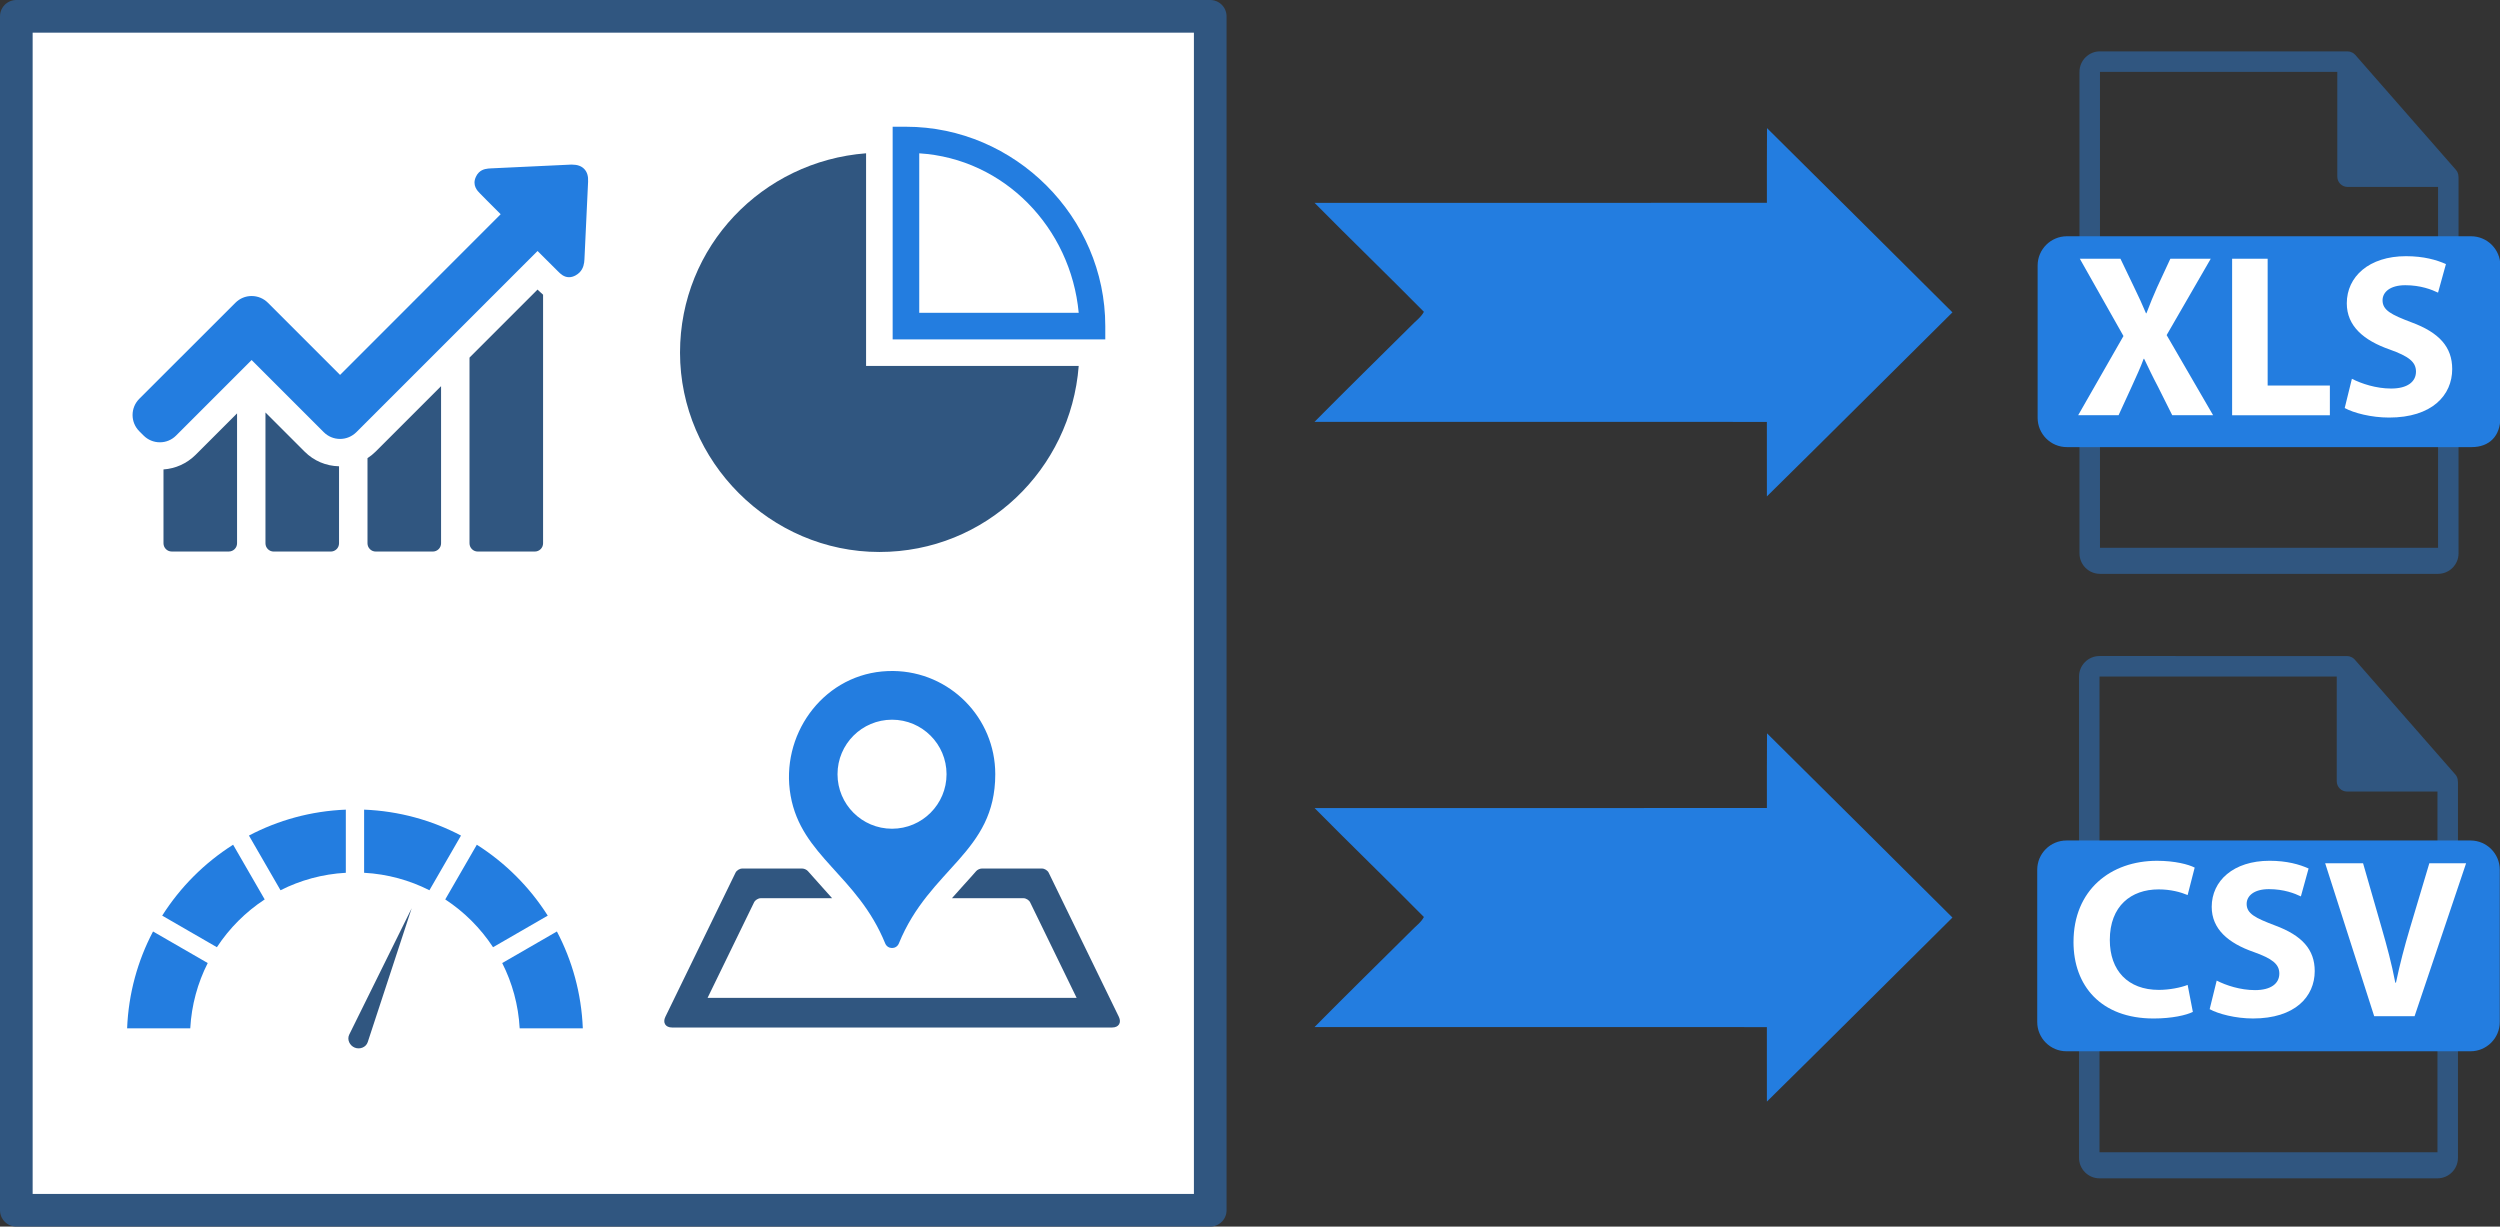 <svg id="svg2" xmlns:rdf="http://www.w3.org/1999/02/22-rdf-syntax-ns#" xmlns="http://www.w3.org/2000/svg" height="106.03mm" width="216.11mm" version="1.1" xmlns:cc="http://creativecommons.org/ns#" xmlns:dc="http://purl.org/dc/elements/1.1/" viewBox="0 0 765.738 375.694">
 <rect x="0" y="0" width="765.738" height="375.694" fill="#333333" stroke="none"/>
 <g id="layer1" transform="translate(216.99 -337.06)">
  <g id="g7883">
   <rect id="rect6925" stroke-linejoin="round" height="365.69" width="365.69" stroke="#305680" stroke-linecap="round" y="342.06" x="-211.99" stroke-width="10" fill="#fff"/>
   <g id="g6048" transform="matrix(1.793 0 0 1.793 -593.72 -189.45)">
    <g id="g7569" fill="#305680" transform="translate(572,260)">
     <path id="path5538" d="m-333.96 113.84v12.615c0 0.767 0.624 1.407 1.407 1.407h9.753c0.767 0 1.407-0.624 1.407-1.407v-22.192l-7.083 7.083c-1.503 1.487-3.422 2.35-5.484 2.494z"/>
     <path id="path5540" d="m-316.54 104.11v22.352c0 0.767 0.624 1.407 1.407 1.407h9.753c0.767 0 1.407-0.624 1.407-1.407v-13.159c-2.222-0.048-4.301-0.927-5.868-2.494l-6.699-6.699z"/>
     <path id="path5542" d="m-299.11 111.91v14.55c0 0.767 0.624 1.407 1.407 1.407h9.753c0.767 0 1.407-0.624 1.407-1.407v-26.845l-11.176 11.176c-0.432 0.432-0.895 0.799-1.391 1.119z"/>
     <path id="path5544" d="m-270.06 83.114-11.624 11.624v31.721c0 0.767 0.624 1.407 1.407 1.407h9.753c0.767 0 1.407-0.624 1.407-1.407v-42.466c-0.32-0.272-0.56-0.512-0.735-0.672l-0.208-0.208z"/>
    </g>
    <path id="path5546" d="m309.92 322.52c-0.464-0.496-1.167-0.751-2.062-0.751h-0.256c-4.541 0.208-9.066 0.432-13.606 0.64-0.608 0.032-1.439 0.064-2.095 0.719-0.208 0.208-0.368 0.448-0.496 0.735-0.672 1.455 0.272 2.398 0.719 2.846l1.135 1.151c0.783 0.799 1.583 1.599 2.382 2.382l-27.436 27.452-12.327-12.327c-0.735-0.735-1.727-1.151-2.782-1.151s-2.031 0.416-2.766 1.151l-16.42 16.404c-1.535 1.535-1.535 4.013 0 5.548l0.735 0.735c0.735 0.735 1.727 1.151 2.782 1.151s2.031-0.416 2.766-1.151l12.903-12.903 12.327 12.327c0.735 0.735 1.727 1.151 2.782 1.151s2.031-0.416 2.782-1.151l30.954-30.954 3.502 3.486c0.416 0.416 0.991 0.991 1.871 0.991 0.368 0 0.735-0.096 1.119-0.304 0.256-0.144 0.48-0.304 0.672-0.496 0.688-0.688 0.815-1.567 0.847-2.254 0.128-2.942 0.272-5.884 0.416-8.842l0.208-4.429c0.048-0.927-0.16-1.647-0.656-2.159z" fill="#237de0"/>
   </g>
   <g id="g6036" transform="matrix(1.878 0 0 1.878 -618.19 -226.42)">
    <path id="path7566" d="m384.67 442.38 11.443 23.507c0.465 0.956-0.024 1.738-1.087 1.738h-71.791c-1.063 0-1.552-0.782-1.087-1.738l11.443-23.507c0.182-0.374 0.671-0.68 1.087-0.68h9.812c0.302 0 0.711 0.189 0.909 0.418 0.666 0.769 1.344 1.521 2.02 2.265 0.642 0.706 1.288 1.421 1.928 2.154h-11.644c-0.416 0-0.905 0.306-1.087 0.68l-7.581 15.573h60.191l-7.58-15.573c-0.182-0.374-0.671-0.68-1.087-0.68h-11.671c0.64-0.732 1.286-1.448 1.928-2.154 0.678-0.746 1.36-1.496 2.027-2.266 0.198-0.228 0.605-0.417 0.907-0.417h9.833c0.416 0 0.905 0.306 1.087 0.68z" fill="#305680"/>
    <path id="path7564" d="m359.34 409.48c-0.613-0.008-1.234 0.017-1.861 0.076-9.867 0.933-16.624 10.493-14.902 20.254 1.749 9.915 10.889 12.966 15.426 24.096 0.409 1.003 1.822 1.009 2.231 0.006 5.029-12.344 15.723-14.753 15.723-27.598 0-9.224-7.419-16.715-16.615-16.834zm-0.221 7.943c4.91 0 8.891 3.98 8.891 8.891 0 4.91-3.98 8.891-8.891 8.891s-8.891-3.98-8.891-8.891c0-4.91 3.98-8.891 8.891-8.891z" fill="#237de0"/>
   </g>
   <g id="g6040" transform="matrix(1.726 0 0 1.726 -578.13 -152.66)">
    <path id="path4440" d="m273.85 427.41c6.19 0.245 12.02 1.879 17.193 4.6l-5.603 9.705c-3.515-1.781-7.437-2.874-11.589-3.101v-11.205zm20.002 6.225c5.069 3.211 9.374 7.517 12.585 12.585l-9.707 5.604c-2.213-3.377-5.105-6.269-8.482-8.482l5.604-9.707zm14.21 15.395c2.721 5.171 4.354 11.003 4.6 17.192h-11.205c-0.227-4.152-1.319-8.075-3.1-11.589l9.705-5.603zm-76.269 17.192c0.245-6.189 1.878-12.021 4.6-17.192l9.705 5.603c-1.781 3.514-2.873 7.437-3.1 11.589h-11.205zm6.225-20.002c3.211-5.069 7.517-9.373 12.585-12.585l5.604 9.707c-3.377 2.213-6.269 5.105-8.482 8.482l-9.706-5.604zm15.394-14.21c5.172-2.722 11.003-4.355 17.193-4.6v11.205c-4.152 0.227-8.075 1.319-11.589 3.1l-5.603-9.705" fill="#237de0"/>
    <path id="path4442" d="m272.18 469.64c0.902 0.369 2.005-0.044 2.31-0.969l7.802-23.762-11.081 22.421c-0.432 0.874 0.067 1.941 0.969 2.31" fill-rule="evenodd" fill="#305680"/>
   </g>
   <g id="g6044" transform="matrix(1.934 0 0 1.934 -635.48 -247.41)">
    <path id="path6976" d="m361.97 326.49c13.47 0.842 23.994 11.786 25.256 25.256h-25.256v-25.256zm-2.105-4.209h-2.105v33.675h33.675v-2.105c0-17.259-14.312-31.571-31.571-31.571z" fill="#237de0"/>
    <path id="path6978" d="m353.55 360.16v-33.675c-16.417 1.263-29.466 14.733-29.466 31.571 0 17.259 14.312 31.571 31.571 31.571 16.838 0 30.308-13.049 31.571-29.466h-33.675z" fill="#305680"/>
   </g>
   <path id="path18355" fill="#237de0" d="m381.04 432.74c-18.9-18.854-37.855-37.637-56.802-56.438-0.083 7.621-0.007 15.251-0.037 22.881-46.185 0.027-92.36 0-138.54 0.016 11.069 11.207 22.414 22.153 33.483 33.368-0.858 1.654-2.509 2.786-3.782 4.143-9.916 9.85-19.896 19.636-29.729 29.567 46.185 0 92.379-0.016 138.56 0.009 0.007 7.603-0.017 15.215 0.007 22.818 19.011-18.72 37.883-37.583 56.829-56.366z"/>
   <g id="g7660" transform="matrix(1.114 0 0 1.114 27.622 -50.435)">
    <path id="path7600" fill="#305680" d="m357.81 361.96c-3.108 0-5.635 2.529-5.635 5.635v132.39c0 3.106 2.526 5.633 5.635 5.633h92.955c3.106 0 5.633-2.527 5.633-5.633-0.001-34.868 0.002-72.674 0.002-103.28 0-0.104-0.017-0.209-0.029-0.314-0.005-0.66-0.217-1.31-0.67-1.824l-27.699-31.639c-0.008-0.008-0.016-0.013-0.021-0.021-0.165-0.184-0.359-0.336-0.562-0.469-0.06-0.04-0.12-0.076-0.184-0.111-0.176-0.096-0.362-0.175-0.555-0.232-0.052-0.014-0.1-0.035-0.152-0.049-0.209-0.049-0.426-0.082-0.646-0.082h-68.07zm0 5.635h65.254v28.822c0 1.556 1.262 2.816 2.816 2.816h24.885v14.113h-0.002v57.975h0.002v27.139h-92.955v-21.965h-0.002v-70.07h0.002v-38.83z"/>
    <g id="g7653" transform="translate(-147.72 -61.71)">
     <path id="path7646" fill="#237de0" d="m607.56 474.51c-39.715-0.001-76.189 0.002-111.12-0.001-4.447 0-8.052 3.604-8.052 8.052v41.873c0 4.444 3.606 8.051 8.052 8.051h111.27c4.99 0 7.898-3.16 7.898-8.051v-41.872c-0-4.449-3.604-8.052-8.05-8.052"/>
     <g id="g7648" fill="#fff">
      <path id="path7644" d="m568.74 515.55v8.17h-26.878v-43.025h9.77v34.856z"/>
      <path id="path7642" d="m499.54 523.71 12.449-21.767-12.003-21.257h11.172l3.766 7.85c1.278 2.616 2.236 4.725 3.258 7.15h0.126c1.024-2.746 1.852-4.661 2.937-7.15l3.639-7.85h11.108l-12.13 21.002 12.77 22.023h-11.236l-3.894-7.787c-1.595-3.001-2.618-5.235-3.83-7.724h-0.128c-0.895 2.491-1.978 4.726-3.318 7.724l-3.576 7.787h-11.109v-0.001z"/>
      <path id="path6075-4" d="m585.01 524.36c-4.913 0-9.767-1.279-12.19-2.619l1.976-8.043c2.619 1.34 6.64 2.682 10.791 2.682 4.47 0 6.83-1.851 6.83-4.66 0-2.682-2.042-4.214-7.214-6.066-7.149-2.491-11.81-6.448-11.81-12.706 0-7.342 6.129-12.958 16.282-12.958 4.85 0 8.426 1.024 10.979 2.171l-2.171 7.853c-1.723-0.831-4.789-2.043-9.001-2.043-4.213 0-6.255 1.914-6.255 4.15 0 2.745 2.423 3.959 7.979 6.066 7.596 2.809 11.172 6.764 11.172 12.83-0.003 7.215-5.556 13.344-17.369 13.344z"/>
     </g>
    </g>
   </g>
   <g id="g7765" transform="matrix(1.1 0 0 1.1 34.481 -47.444)">
    <path id="path7710" d="m356 532.22c-3.147 0-5.703 2.559-5.703 5.703v134.03c0 3.144 2.556 5.703 5.703 5.703h94.104c3.144 0 5.703-2.559 5.703-5.703v-104.56c0-0.106-0.015-0.211-0.029-0.318-0.006-0.668-0.22-1.326-0.678-1.846l-28.039-32.029c-0.008-0.009-0.018-0.011-0.023-0.019-0.167-0.188-0.362-0.343-0.568-0.477-0.061-0.042-0.121-0.076-0.186-0.111-0.178-0.097-0.368-0.178-0.562-0.236-0.053-0.014-0.102-0.036-0.154-0.051-0.212-0.05-0.432-0.08-0.654-0.08zm0 5.703h66.061v29.178c0 1.576 1.278 2.852 2.852 2.852h25.191v14.287 86.164h-94.104" fill="#305680"/>
    <g id="g7758" transform="translate(-191.95 9.064)">
     <path id="path7751" fill="#237de0" d="m651.25 574.52c-39.007 0-79.04-0.002-112.49-0.002-4.502 0-8.152 3.649-8.152 8.151v42.39c0 4.5 3.65 8.153 8.152 8.153 39.642 0 78.08 0 112.49 0 4.5 0 8.151-3.651 8.151-8.151v-42.39c0-4.504-3.651-8.151-8.151-8.151z"/>
     <g id="g7753" fill="#fff">
      <path id="path7749" d="m590.88 605.57c-7.077-2.464-11.688-6.38-11.688-12.57 0-7.269 6.064-12.83 16.109-12.83 4.803 0 8.341 1.011 10.867 2.15l-2.146 7.772c-1.706-0.824-4.738-2.024-8.91-2.024-4.169 0-6.191 1.896-6.191 4.107 0 2.718 2.4 3.917 7.899 6.003 7.517 2.78 11.056 6.695 11.056 12.699 0 7.138-5.496 13.206-17.186 13.206-4.864 0-9.668-1.267-12.068-2.591l1.958-7.962c2.592 1.33 6.572 2.654 10.68 2.654 4.422 0 6.761-1.832 6.761-4.614-0.001-2.655-2.024-4.17-7.141-6z"/>
      <path id="path7747" d="m540.71 602.79c0-14.531 10.364-22.618 23.25-22.618 4.992 0 8.783 1.011 10.49 1.896l-1.961 7.643c-1.958-0.818-4.677-1.575-8.088-1.575-7.645 0-13.582 4.609-13.582 14.084 0 8.53 5.053 13.899 13.649 13.899 2.904 0 6.127-0.631 8.021-1.389l1.454 7.519c-1.77 0.886-5.749 1.835-10.93 1.835-14.721 0-22.304-9.165-22.304-21.295z"/>
      <path id="path5397-8" d="m635.68 623.45h-11.246l-13.647-42.582h10.553l5.179 18.009c1.453 5.052 2.78 9.917 3.793 15.225h0.188c1.074-5.119 2.399-10.173 3.853-15.038l5.434-18.196h10.238z"/>
     </g>
    </g>
   </g>
   <path id="path18355-9" fill="#237de0" d="m381.04 618.11c-18.9-18.854-37.855-37.637-56.802-56.438-0.083 7.621-0.007 15.251-0.037 22.881-46.185 0.027-92.36 0-138.54 0.016 11.069 11.207 22.414 22.153 33.483 33.368-0.858 1.654-2.509 2.786-3.782 4.143-9.916 9.85-19.896 19.636-29.729 29.567 46.185 0 92.379-0.016 138.56 0.009 0.007 7.603-0.017 15.215 0.007 22.818 19.011-18.72 37.883-37.583 56.829-56.366z"/>
  </g>
 </g>
</svg>
